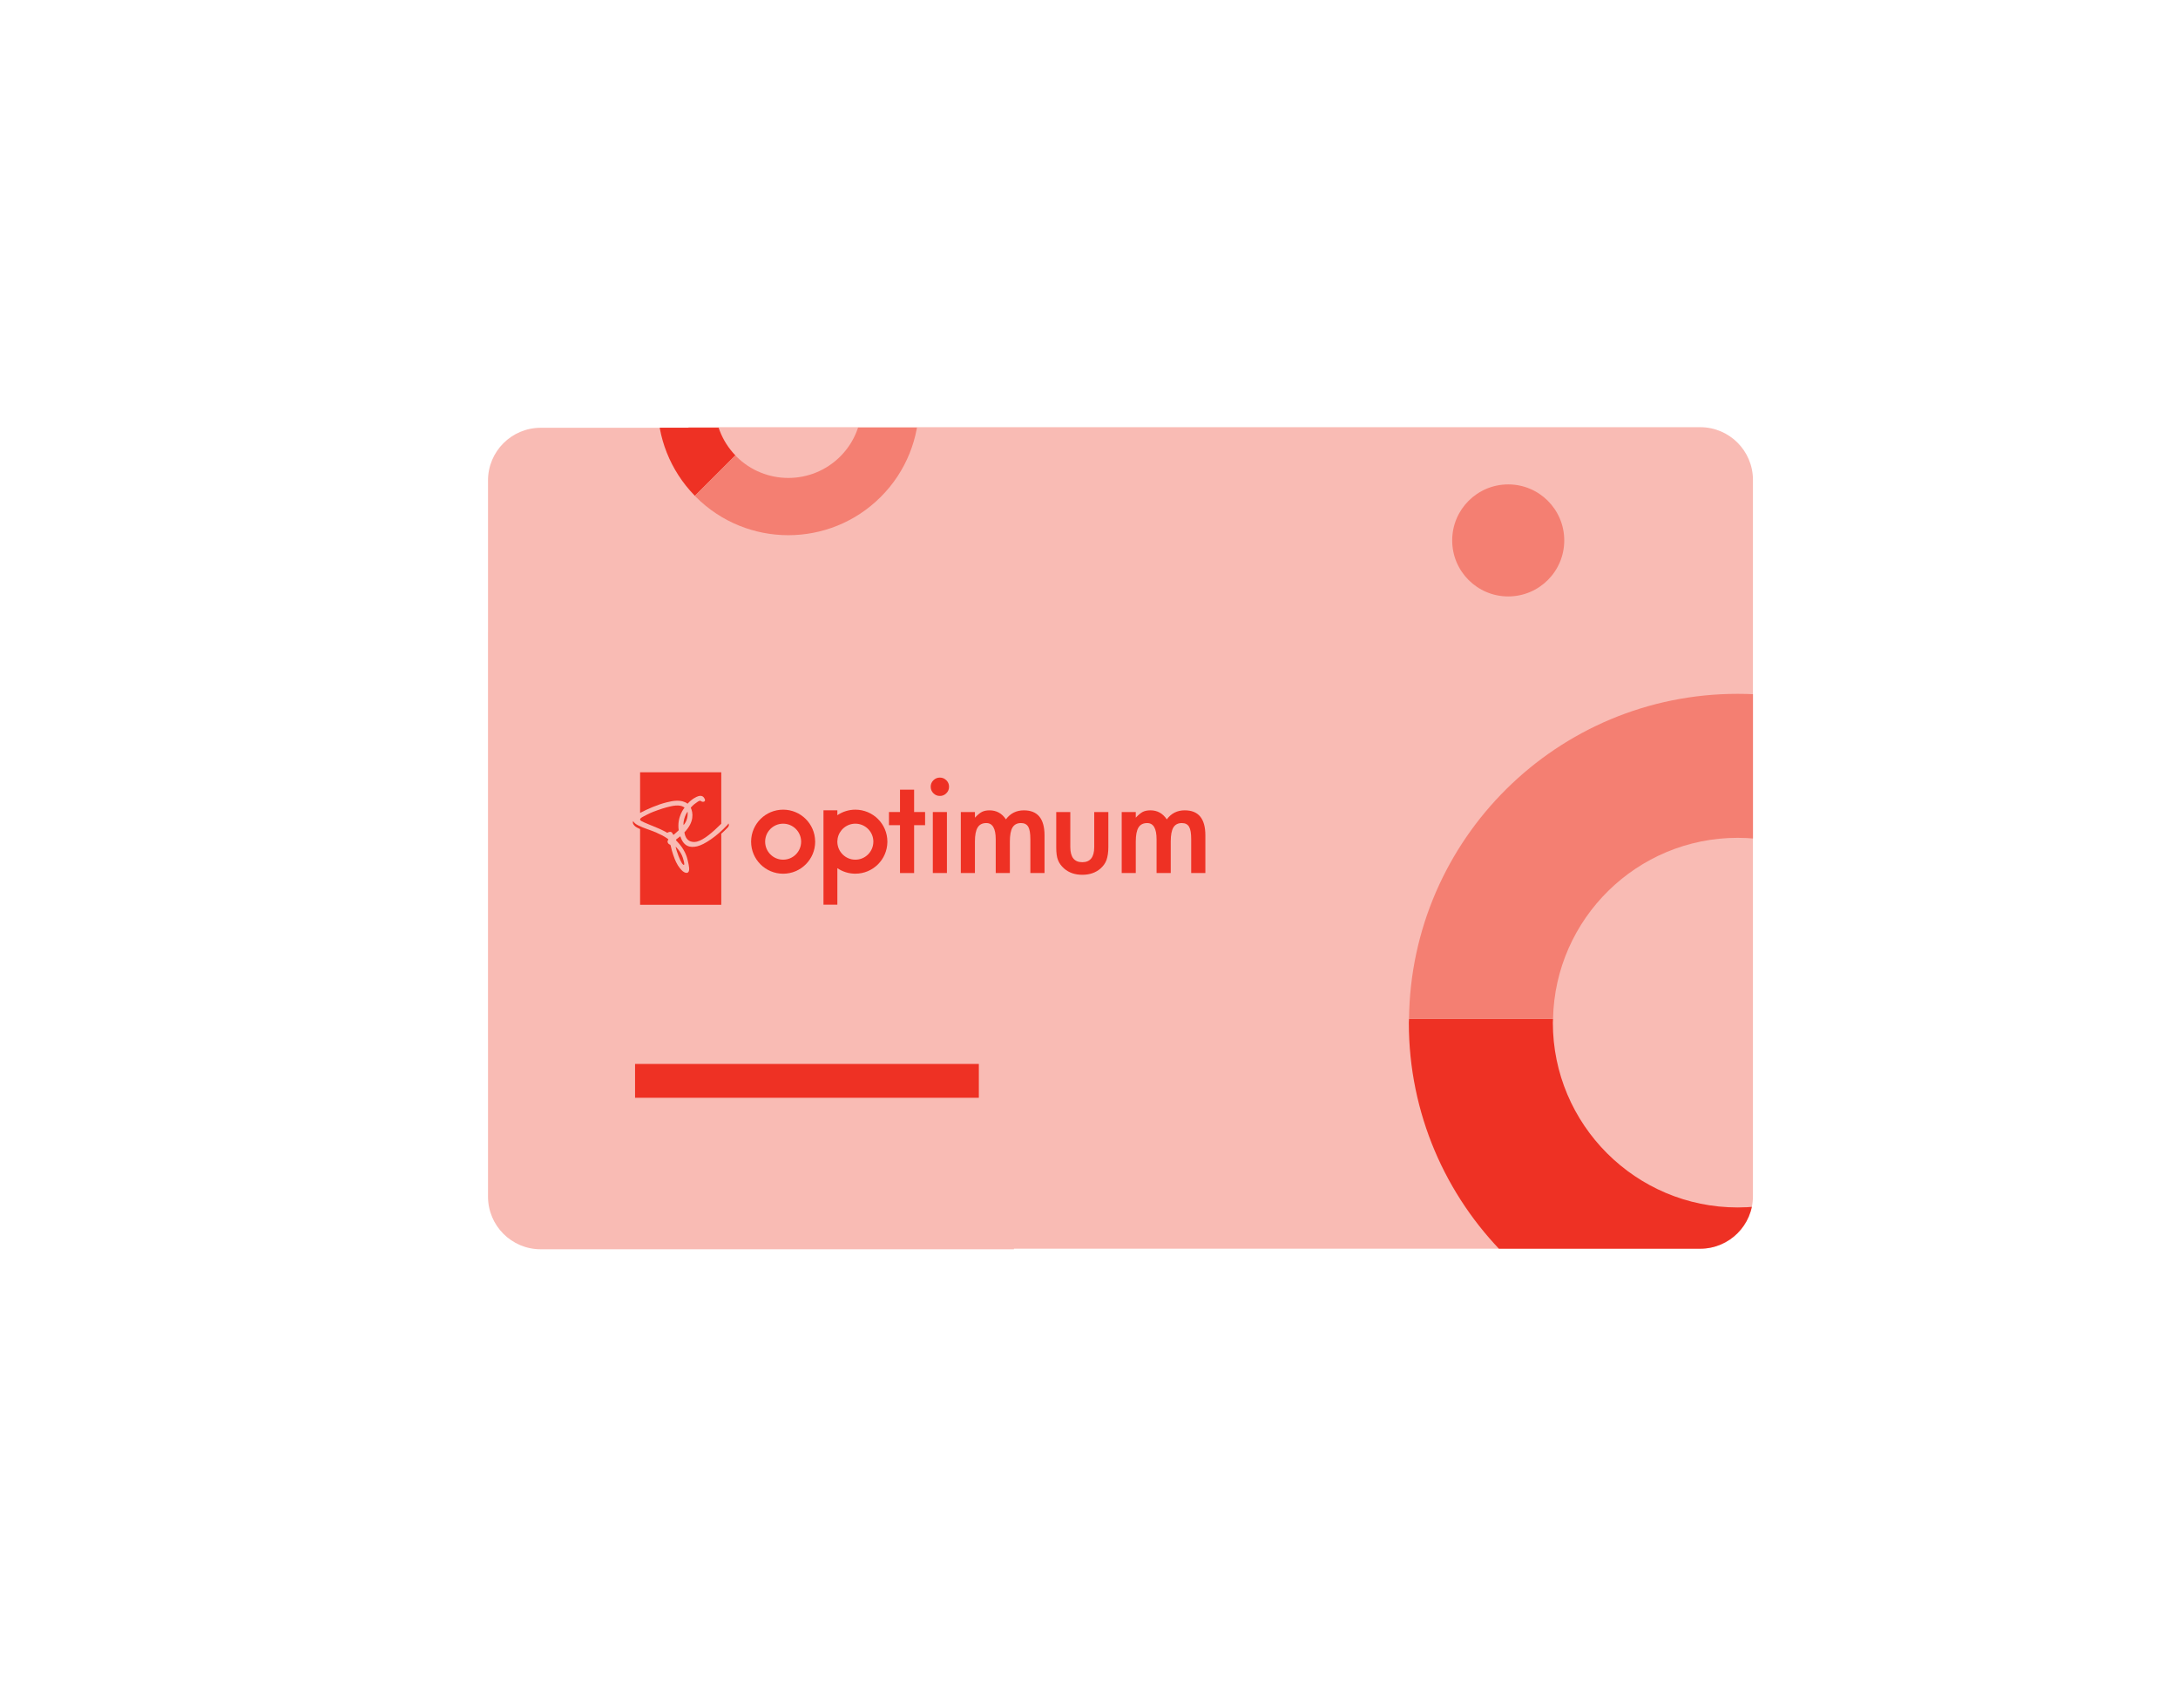 <?xml version="1.0" encoding="utf-8"?>
<!-- Generator: Adobe Illustrator 16.0.4, SVG Export Plug-In . SVG Version: 6.00 Build 0)  -->
<!DOCTYPE svg PUBLIC "-//W3C//DTD SVG 1.1//EN" "http://www.w3.org/Graphics/SVG/1.1/DTD/svg11.dtd">
<svg version="1.1" id="Layer_1" xmlns="http://www.w3.org/2000/svg" xmlns:xlink="http://www.w3.org/1999/xlink" x="0px" y="0px"
	 width="295.855px" height="232.124px" viewBox="0 0 295.855 232.124" enable-background="new 0 0 295.855 232.124"
	 xml:space="preserve">
<g>
	<defs>
		<rect id="SVGID_1_" width="295.855" height="232.124"/>
	</defs>
	<clipPath id="SVGID_2_">
		<use xlink:href="#SVGID_1_"  overflow="visible"/>
	</clipPath>
	<path clip-path="url(#SVGID_2_)" fill="#F9BBB4" d="M230.956,58.043h-72.709H93.451c0.054,0.025,0.105,0.055,0.158,0.08H73.446
		c-3.952,0-7.156,3.204-7.156,7.156v20.649h-0.003v55.298h0.003v21.355c0,3.956,3.204,7.16,7.156,7.16h64.283v-0.079h93.227
		c3.952,0,7.161-3.204,7.161-7.156V65.205C238.117,61.249,234.908,58.043,230.956,58.043"/>
	<rect x="86.265" y="144.56" clip-path="url(#SVGID_2_)" fill="#EE3124" width="46.699" height="4.597"/>
	<path clip-path="url(#SVGID_2_)" fill="#EE3124" d="M106.38,110.011c-2.388,0-4.322,1.921-4.352,4.301v0.051
		c0,2.401,1.95,4.351,4.352,4.351c2.401,0,4.351-1.95,4.351-4.351c0-0.017-0.004-0.034-0.004-0.051
		C110.701,111.932,108.769,110.011,106.38,110.011 M108.824,114.363c0,1.349-1.095,2.444-2.444,2.444s-2.444-1.095-2.444-2.444
		v-0.051c0.025-1.328,1.112-2.398,2.444-2.398s2.418,1.07,2.444,2.398V114.363z"/>
	<path clip-path="url(#SVGID_2_)" fill="#EE3124" d="M116.189,110.011c-0.889,0-1.714,0.267-2.406,0.726
		c-0.013,0.009-0.026,0.017-0.039,0.026v-0.662h-1.885v3.862v0.447v0.288v8.217h1.885v-4.957c0.701,0.478,1.539,0.752,2.445,0.752
		c2.388,0,4.321-1.92,4.351-4.3v-0.051C120.54,111.958,118.594,110.011,116.189,110.011 M118.633,114.41
		c-0.026,1.327-1.113,2.397-2.444,2.397c-1.332,0-2.415-1.07-2.445-2.397v-0.099c0.005-0.129,0.018-0.258,0.039-0.382
		c0.206-1.143,1.207-2.015,2.406-2.015c1.349,0,2.448,1.1,2.448,2.445C118.637,114.376,118.633,114.394,118.633,114.41"/>
	<polygon clip-path="url(#SVGID_2_)" fill="#EE3124" points="124.171,107.294 122.255,107.294 122.255,110.331 120.756,110.331 
		120.756,112.118 122.255,112.118 122.255,118.622 124.171,118.622 124.171,112.118 125.662,112.118 125.662,110.331 
		124.171,110.331 	"/>
	<path clip-path="url(#SVGID_2_)" fill="#EE3124" d="M127.666,105.652c-0.339,0-0.631,0.12-0.876,0.365
		c-0.245,0.245-0.365,0.533-0.365,0.868c0,0.352,0.12,0.653,0.365,0.893c0.245,0.245,0.537,0.366,0.885,0.366
		c0.347,0,0.635-0.121,0.876-0.366c0.245-0.24,0.365-0.537,0.365-0.885c0-0.343-0.12-0.636-0.365-0.876
		C128.306,105.772,128.01,105.652,127.666,105.652"/>
	<polygon clip-path="url(#SVGID_2_)" fill="#EE3124" points="126.712,114.361 126.712,118.618 128.628,118.618 128.628,114.361 
		128.628,110.333 126.712,110.333 	"/>
	<path clip-path="url(#SVGID_2_)" fill="#EE3124" d="M139.085,110.102c-1.027,0-1.843,0.408-2.444,1.224
		c-0.542-0.816-1.285-1.224-2.221-1.224c-0.417,0-0.769,0.073-1.044,0.215c-0.262,0.133-0.576,0.395-0.945,0.782v-0.765h-1.916
		v4.029v4.257h1.916v-4.257v-0.021c0-0.868,0.12-1.504,0.369-1.908c0.245-0.403,0.64-0.605,1.177-0.605
		c0.851,0,1.281,0.739,1.281,2.212v0.322v4.257h1.92v-4.257v-0.021c0-0.881,0.12-1.521,0.361-1.916
		c0.245-0.4,0.626-0.597,1.155-0.597c0.451,0,0.777,0.167,0.98,0.502c0.193,0.331,0.287,0.89,0.287,1.684v0.348v4.257h1.925v-4.257
		V113.5C141.886,111.236,140.949,110.102,139.085,110.102"/>
	<path clip-path="url(#SVGID_2_)" fill="#EE3124" d="M148.639,114.361v0.726c0,1.375-0.541,2.062-1.624,2.062
		c-1.085,0-1.627-0.687-1.627-2.062v-0.726v-4.029h-1.911v4.029v0.769c0,0.76,0.077,1.336,0.236,1.718
		c0.163,0.434,0.447,0.82,0.842,1.168c0.648,0.559,1.469,0.843,2.46,0.843c0.997,0,1.817-0.284,2.467-0.843
		c0.391-0.348,0.666-0.734,0.824-1.168c0.163-0.481,0.249-1.052,0.249-1.718v-0.769v-4.029h-1.916V114.361z"/>
	<path clip-path="url(#SVGID_2_)" fill="#EE3124" d="M160.934,110.1c-1.027,0-1.839,0.412-2.439,1.229
		c-0.546-0.817-1.284-1.229-2.222-1.229c-0.421,0-0.769,0.073-1.048,0.215c-0.262,0.137-0.575,0.395-0.945,0.782v-0.765h-1.91v4.029
		v4.257h1.91v-4.257v-0.021c0-0.868,0.125-1.504,0.37-1.908c0.249-0.403,0.641-0.601,1.182-0.601c0.85,0,1.275,0.735,1.275,2.213
		v0.317v4.257h1.924v-4.257v-0.021c0-0.881,0.12-1.516,0.361-1.916c0.241-0.395,0.623-0.593,1.151-0.593
		c0.455,0,0.781,0.163,0.979,0.503c0.193,0.326,0.287,0.889,0.287,1.684v0.343v4.257h1.925v-4.257v-0.863
		C163.734,111.234,162.803,110.1,160.934,110.1"/>
	<path clip-path="url(#SVGID_2_)" fill="#EE3124" d="M90.584,109.009c0.79-0.193,1.924-0.451,2.818,0.189
		c0.571-0.636,1.168-0.936,1.491-1.031c0.313-0.09,0.549-0.008,0.695,0.163c0.499,0.619-0.146,0.73-0.382,0.503
		c-0.086-0.086-0.27-0.004-0.417,0.09c-0.283,0.189-0.631,0.425-0.957,0.816c0.313,0.679,0.515,1.925-0.864,3.355
		c0.245,1.547,1.448,1.332,1.761,1.242c0.869-0.243,2.011-1.177,3.245-2.413v-6.992H86.949v5.521
		C87.85,109.968,89.351,109.302,90.584,109.009"/>
	<path clip-path="url(#SVGID_2_)" fill="#EE3124" d="M93.398,110.285c-0.378,0.477-0.61,1.417-0.545,1.821
		C93.553,111.342,93.398,110.285,93.398,110.285"/>
	<path clip-path="url(#SVGID_2_)" fill="#EE3124" d="M92.754,116.544c-0.284-0.894-0.979-1.508-0.979-1.508
		c0.137,0.709,0.622,1.912,0.863,2.26C92.698,117.386,93.231,118.043,92.754,116.544"/>
	<path clip-path="url(#SVGID_2_)" fill="#EE3124" d="M98.845,112.051c-1.52,1.624-3.174,2.711-4.141,2.938
		c-0.971,0.228-1.851,0.03-2.29-1.366c0,0-0.227,0.185-0.524,0.404c-0.09,0.069-0.098,0.112,0.022,0.236
		c1.13,1.13,1.413,2.23,1.491,2.569c0.12,0.499,0.201,0.889,0.214,1.143c0.034,0.73-0.404,0.764-0.876,0.396
		c-0.15-0.112-0.602-0.594-0.902-1.233c-0.236-0.498-0.571-1.43-0.705-2.122c-0.06-0.309-0.129-0.245-0.223-0.296
		c-0.15-0.086-0.301-0.314-0.202-0.511c0.064-0.129,0.172-0.121-0.069-0.288c-0.855-0.606-2.242-1.1-2.5-1.19
		c-0.214-0.078-1.516-0.512-1.903-0.881c-0.109-0.104-0.183-0.2-0.231-0.292c-0.097,0.207-0.039,0.421,0.231,0.679
		c0.143,0.138,0.419,0.28,0.711,0.413v10.286h11.027v-9.657c0.291-0.266,0.583-0.533,0.87-0.84c0.216-0.232,0.2-0.443,0.089-0.563
		C98.906,111.934,98.904,111.988,98.845,112.051"/>
	<path clip-path="url(#SVGID_2_)" fill="#EE3124" d="M90.589,109.684c-0.816,0.215-1.886,0.619-2.217,0.769
		c-0.352,0.159-0.618,0.305-0.919,0.459c-0.232,0.125-0.79,0.383-0.322,0.649c0.228,0.129,0.498,0.232,0.949,0.426
		c0.482,0.201,1.147,0.472,1.456,0.605c0.25,0.112,0.851,0.396,1.1,0.563c0.477-0.271,0.666-0.077,0.765,0.18
		c0.064,0.155,0.141,0.065,0.197,0.013c0.177-0.159,0.452-0.391,0.598-0.541c-0.275-1.847,0.794-3.071,0.794-3.071
		C92.35,109.199,91.173,109.538,90.589,109.684"/>
</g>
<g>
	<defs>
		<path id="SVGID_3_" d="M73.446,58.123c-3.952,0-7.156,3.204-7.156,7.157v20.649h-0.002v55.297h0.002v21.355
			c0,3.956,3.204,7.161,7.156,7.161h64.283v-0.08h93.227c3.952,0,7.161-3.205,7.161-7.157V65.205c0-3.957-3.209-7.162-7.161-7.162
			L73.446,58.123z"/>
	</defs>
	<clipPath id="SVGID_4_">
		<use xlink:href="#SVGID_3_"  overflow="visible"/>
	</clipPath>
	<path clip-path="url(#SVGID_4_)" fill="#EE3124" d="M210.961,138.443c-0.006,0.163-0.025,0.331-0.025,0.503
		c0,13.85,11.262,25.112,25.105,25.112c13.852,0,25.115-11.263,25.115-25.112c0-0.172-0.022-0.34-0.024-0.503h19.563
		c0,0.163,0.025,0.331,0.025,0.503c0,24.672-20.008,44.673-44.68,44.673s-44.667-20.001-44.667-44.673
		c0-0.172,0.022-0.34,0.022-0.503H210.961z"/>
	<path clip-path="url(#SVGID_4_)" fill="#F47F72" d="M236.041,113.836c-13.674,0-24.807,10.992-25.08,24.607h-19.565
		c0.274-24.433,20.146-44.17,44.646-44.17s44.379,19.737,44.654,44.17h-19.562C260.857,124.828,249.721,113.836,236.041,113.836"/>
	<path clip-path="url(#SVGID_4_)" fill="#EE3124" d="M100.023,47.904c-3.844,3.844-3.883,10.063-0.133,13.966l-5.5,5.499
		c-6.79-6.944-6.752-18.077,0.134-24.964c6.887-6.886,18.022-6.926,24.967-0.136l-5.499,5.499
		C110.088,44.018,103.868,44.059,100.023,47.904"/>
	<path clip-path="url(#SVGID_4_)" fill="#F47F72" d="M99.89,61.87c0.044,0.048,0.086,0.1,0.134,0.149
		c3.893,3.893,10.224,3.893,14.115,0.001c3.893-3.893,3.894-10.224,0.001-14.117c-0.048-0.049-0.102-0.09-0.148-0.135l5.499-5.499
		c0.046,0.046,0.1,0.086,0.148,0.134c6.935,6.935,6.933,18.181-0.002,25.115c-6.934,6.935-18.176,6.933-25.111-0.001
		c-0.048-0.049-0.09-0.102-0.135-0.148L99.89,61.87z"/>
	<path clip-path="url(#SVGID_4_)" fill="#F47F72" d="M212.485,73.427c0,4.204-3.408,7.611-7.61,7.611
		c-4.204,0-7.612-3.407-7.612-7.611s3.408-7.611,7.612-7.611C209.077,65.816,212.485,69.223,212.485,73.427"/>
</g>
</svg>
